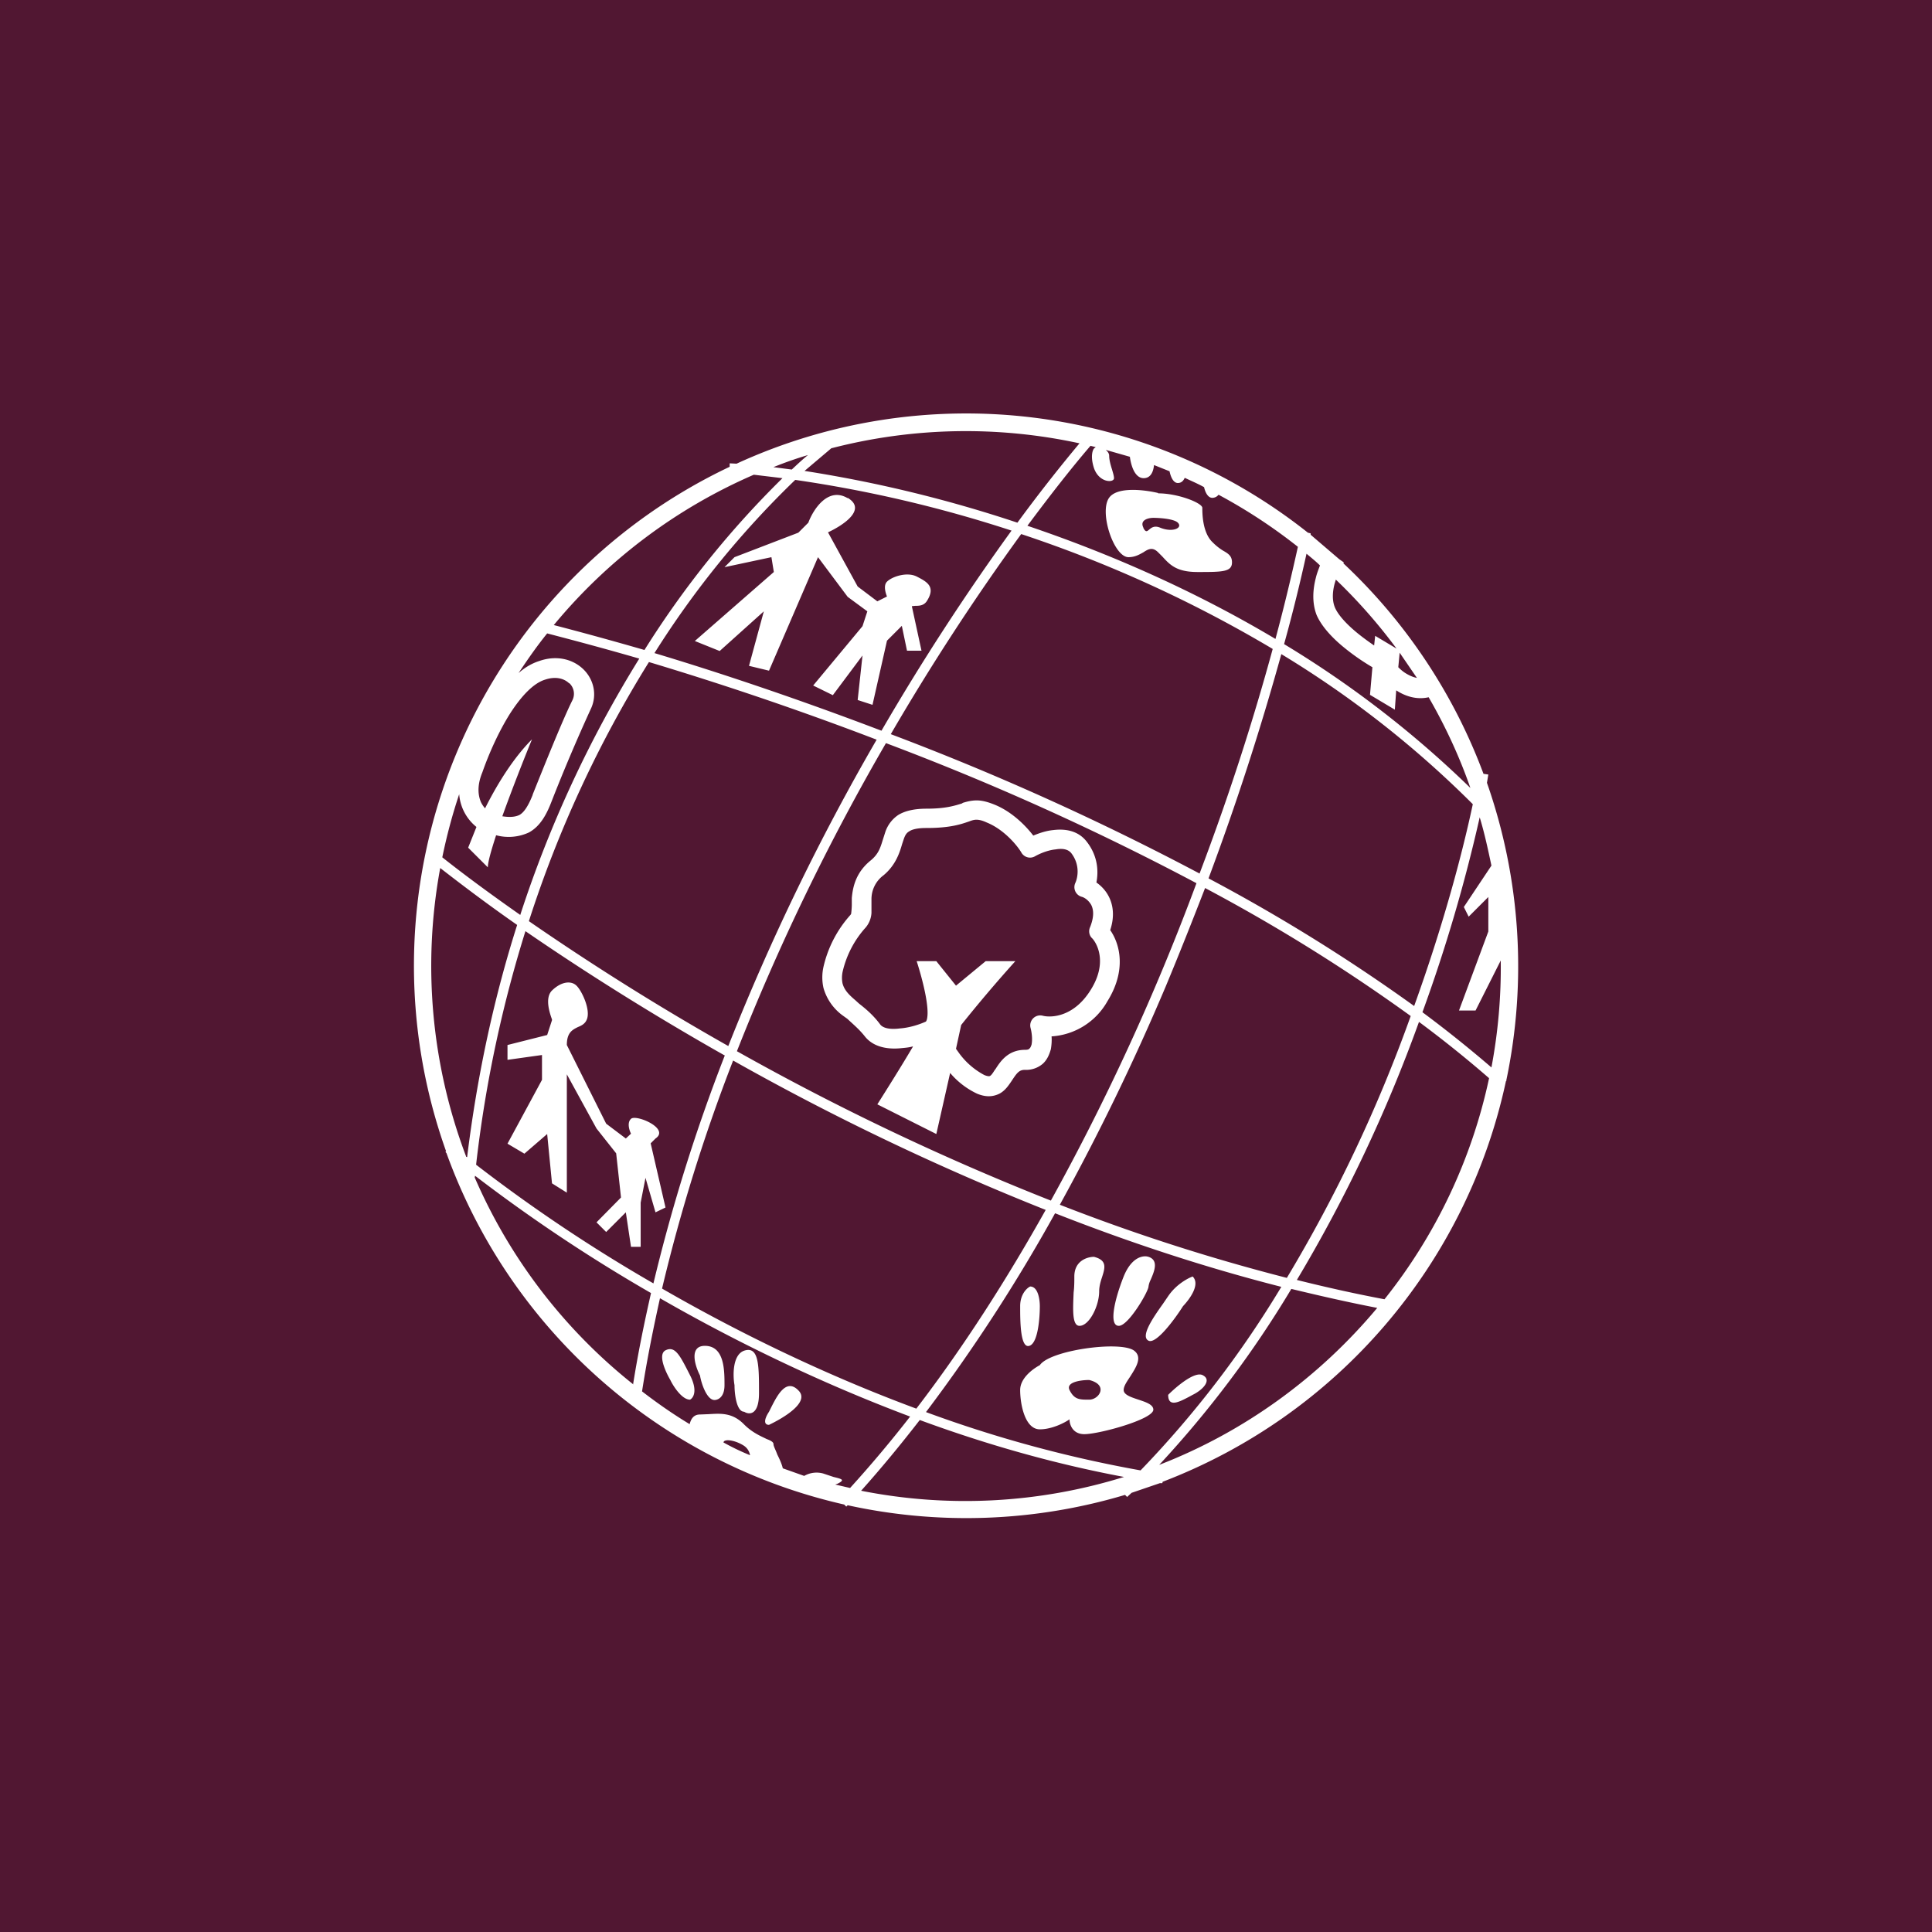 <!-- by TradingView --><svg width="56" height="56" viewBox="0 0 56 56" xmlns="http://www.w3.org/2000/svg"><path fill="#511732" d="M0 0h56v56H0z"/><path fill-rule="evenodd" d="M32.58 42.81a15.5 15.5 0 0 1-7.62.4c.59-.66 1.15-1.34 1.7-2.05 1.9.7 3.89 1.27 5.92 1.65Zm1.04.18h.07l.01-.04a16.03 16.03 0 0 0 9.95-11.61l.02-.02h-.01a16.07 16.07 0 0 0-.56-8.63l.04-.24-.14-.02a16.02 16.02 0 0 0-4.06-6.1l.01-.03-.13-.09-.83-.71v-.04l-.08-.02a15.93 15.93 0 0 0-16.56-2l-.2-.01v.1a16 16 0 0 0-8.22 19.84l-.02.02.03.03a16.03 16.03 0 0 0 11.53 10.19l.06.06.04-.04a16.06 16.06 0 0 0 8.04-.3l.06.06.13-.12.82-.28Zm-8.98.14c.6-.66 1.18-1.35 1.74-2.07-2.66-1-5.13-2.21-7.25-3.43-.2.9-.38 1.8-.52 2.7.44.34.9.66 1.38.95.04-.16.12-.28.3-.28l.25-.01c.35-.02.69-.05 1.03.3.24.24.49.34.65.42.13.05.2.09.2.15s.06.16.11.3c.06.12.13.27.16.4l.62.22a.72.72 0 0 1 .55-.07l.3.1c.24.06.34.08.13.19a.91.91 0 0 1-.08.03l.43.1Zm-2.9-.95a.41.41 0 0 0-.17-.27c-.24-.16-.58-.22-.6-.1.25.14.5.26.77.37Zm-3.39-2.05c.14-.89.32-1.77.52-2.65a46.84 46.84 0 0 1-5.1-3.4l-.01.05a15.55 15.55 0 0 0 4.6 6Zm-4.84-6.6.03.01c.3-2.44.8-4.69 1.45-6.73-.86-.6-1.6-1.16-2.23-1.65a15.6 15.6 0 0 0 .75 8.36Zm-.69-8.68c.63.5 1.39 1.06 2.26 1.67a34.04 34.04 0 0 1 3.45-7.43c-1-.29-1.9-.53-2.67-.73-.3.37-.57.76-.83 1.15.18-.16.38-.28.6-.35.51-.18.99-.05 1.29.25.29.29.4.74.2 1.15a52.1 52.1 0 0 0-1.14 2.69c-.14.36-.32.7-.65.88a1.4 1.4 0 0 1-.95.08c-.14.43-.24.78-.24.93l-.57-.57.24-.6a1.35 1.35 0 0 1-.5-.95c-.2.6-.36 1.2-.49 1.83Zm3.24-6.73c.77.2 1.65.44 2.62.72a27.38 27.38 0 0 1 4-4.98l-.83-.1a15.55 15.55 0 0 0-5.8 4.36Zm6.35-4.58.54.07c.16-.15.32-.3.47-.42-.34.1-.68.22-1 .35Zm1.7-.55a15.53 15.53 0 0 1 7.18-.14 46.4 46.4 0 0 0-1.8 2.3 38 38 0 0 0-6.17-1.5l.78-.66Zm7.5-.07c-.55.64-1.16 1.42-1.83 2.32 2.31.78 4.79 1.85 7.19 3.28.27-1 .48-1.9.65-2.67a15.52 15.52 0 0 0-2.3-1.51.23.23 0 0 1-.18.09c-.12 0-.2-.14-.24-.31-.18-.1-.37-.18-.56-.27-.04.09-.1.15-.2.15-.12 0-.2-.15-.24-.34l-.45-.18c-.02.2-.1.38-.3.38-.24 0-.36-.32-.4-.62l-.7-.2c.05.04.1.1.1.17 0 .12.04.26.08.39.03.1.06.2.06.26 0 .14-.43.14-.58-.29-.11-.34-.04-.52 0-.57l.05-.04-.16-.04Zm6.26 3.13c-.17.77-.38 1.65-.65 2.62a29.84 29.84 0 0 1 5.4 4.17c-.32-.92-.73-1.8-1.21-2.63-.35.08-.68-.03-.94-.2l-.04.56-.72-.43.07-.8a6.5 6.5 0 0 1-.82-.57c-.32-.26-.65-.6-.8-.95-.14-.37-.1-.76-.02-1.07.03-.13.08-.25.12-.36-.12-.12-.26-.23-.39-.34Zm.85.75-.03.1c-.07.25-.08.5 0 .7.09.22.33.48.63.73.17.14.35.27.51.38l.03-.28.62.37a15.6 15.6 0 0 0-1.76-2Zm1.85 2.12-.04.42c.07.07.15.14.24.19.1.06.2.1.3.12l-.5-.73Zm2.32 4.77a46.2 46.2 0 0 1-1.66 5.65c.7.52 1.36 1.05 2 1.6a15.58 15.58 0 0 0 .27-3.1l-.73 1.45h-.48l.85-2.29v-1l-.57.57-.14-.28.8-1.2c-.1-.47-.2-.94-.34-1.4Zm.27 7.56a33.7 33.7 0 0 0-2.03-1.63 42.92 42.92 0 0 1-3.54 7.48c.84.21 1.69.4 2.54.56a15.44 15.44 0 0 0 3.03-6.4Zm-3.24 6.66c-1.67 2-3.84 3.59-6.32 4.55a30.52 30.52 0 0 0 3.83-5.1c.83.2 1.66.39 2.49.55Zm-16.87-24a26.74 26.74 0 0 0-4.08 5.02c1.93.58 4.19 1.34 6.58 2.25a68.8 68.8 0 0 1 3.77-5.8 37.38 37.38 0 0 0-6.27-1.47Zm6.55 1.57a68.32 68.32 0 0 0-3.78 5.8 77.78 77.78 0 0 1 8.95 4.04c.9-2.37 1.6-4.6 2.12-6.51a37.16 37.16 0 0 0-7.29-3.33Zm7.54 3.48a78.31 78.31 0 0 1-2.11 6.5 51.45 51.45 0 0 1 5.96 3.7c.81-2.25 1.37-4.3 1.7-5.85a29.35 29.35 0 0 0-5.55-4.35ZM15.33 26.7a33.76 33.76 0 0 1 3.48-7.51c1.93.58 4.2 1.33 6.6 2.25a66.42 66.42 0 0 0-4.3 8.88 75.5 75.5 0 0 1-5.78-3.62Zm6.03 3.77a66.12 66.12 0 0 1 4.32-8.93 77.36 77.36 0 0 1 9 4.06 67.52 67.52 0 0 1-4.22 9.2 74.27 74.27 0 0 1-9.1-4.33Zm12.43-1.88c.4-.96.78-1.92 1.14-2.85a50.94 50.94 0 0 1 5.96 3.71 42.54 42.54 0 0 1-3.59 7.59 56.59 56.59 0 0 1-6.58-2.12 67.85 67.85 0 0 0 3.07-6.33Zm-3.2 6.58c2.11.83 4.31 1.56 6.55 2.13a29.66 29.66 0 0 1-4.08 5.32 36.61 36.61 0 0 1-6.22-1.69 48.92 48.92 0 0 0 3.74-5.76Zm-.28-.1c-1.12 2-2.37 3.96-3.75 5.76-2.7-1-5.22-2.24-7.37-3.48a50.35 50.35 0 0 1 2.06-6.61 74.56 74.56 0 0 0 9.06 4.33Zm-9.3-4.48a50.74 50.74 0 0 0-2.07 6.61 45.96 45.96 0 0 1-5.14-3.44c.28-2.46.79-4.72 1.43-6.77 1.6 1.1 3.56 2.35 5.77 3.6Zm12.56-16.3c-.38-.09-1.2-.2-1.43.15-.28.43.15 1.71.57 1.71.19 0 .32-.08.43-.14.15-.1.27-.16.43 0l.12.12c.22.24.41.45 1.02.45.72 0 1 0 1-.28 0-.18-.1-.25-.26-.34a1.6 1.6 0 0 1-.3-.24c-.3-.28-.3-.85-.3-1 0-.14-.7-.42-1.28-.42Zm-.43 1c-.11-.22.15-.28.29-.28.19 0 .6.03.71.14.15.15-.14.29-.5.15-.18-.08-.27 0-.33.05s-.1.09-.17-.05Zm-8.57-.85c-.57-.34-1 .33-1.14.71l-.29.29-1.85.71-.29.29 1.36-.29.07.43-2.29 2 .72.29 1.28-1.15-.43 1.58.58.14 1.42-3.29.86 1.15.57.42-.14.43-1.43 1.72.57.28L25 19l-.14 1.29.43.14.42-1.86.43-.43.15.72h.42l-.28-1.29.1-.01c.1 0 .24 0 .33-.13.28-.43 0-.57-.29-.72-.28-.14-.71 0-.86.15-.11.11-.04.33 0 .43l-.28.14-.57-.43-.86-1.57c.43-.2 1.14-.66.57-1Zm-3.86 26.14c.1 0 .29-.08.29-.43 0-.43 0-1.14-.57-1.14-.46 0-.29.57-.14.86.04.24.2.71.42.71Zm1.29-.2c0 .65-.29.63-.43.54-.22 0-.28-.51-.28-.77-.05-.28-.06-.88.28-1 .43-.14.43.43.43 1.23Zm.29.92c.42-.2 1.2-.66.85-1-.35-.36-.61.15-.77.46l-.08.16c-.15.23-.15.38 0 .38ZM20 39.86c.23.45.1.66 0 .71-.23 0-.48-.38-.57-.57-.14-.24-.37-.74-.14-.86.28-.14.42.15.71.72Zm-5.29-9.57 1.15-.29.14-.43v-.02c-.06-.17-.22-.62 0-.84.29-.28.57-.28.71-.14.15.14.43.72.29 1-.05.11-.15.16-.25.2-.16.08-.32.16-.32.52l1.14 2.28.57.43.15-.14c-.05-.1-.12-.32 0-.43.14-.14 1.14.28.71.57l-.14.14.43 1.86-.29.14-.29-1-.14.72v1.28h-.28l-.15-1-.57.57-.28-.28.71-.72-.14-1.28-.57-.72-.86-1.57v3.43L16 34.3l-.14-1.43-.66.57-.49-.29 1-1.85v-.72l-1 .14v-.42ZM26.86 24c.65 0 .97-.1 1.2-.18l.03-.01c.1-.04.16-.05.21-.05.06 0 .15.01.3.08.5.2.89.67 1.01.88.08.13.25.18.39.1.14-.08.38-.18.6-.2.23-.04.38.01.46.12.26.35.17.72.11.85a.29.29 0 0 0 .17.4c.09.02.21.1.29.24.06.12.1.32-.04.66-.04.1-.02.23.07.31.14.15.45.71-.05 1.5-.5.8-1.17.8-1.39.74a.29.29 0 0 0-.35.35c.04.15.06.34.03.49-.02.06-.04.1-.06.11-.01.02-.04.04-.13.04-.5 0-.72.35-.85.55l-.03.04c-.07.11-.1.15-.14.17 0 0-.04.02-.16-.03a2.15 2.15 0 0 1-.72-.62l-.1-.14.15-.69a41.5 41.5 0 0 1 1.57-1.85h-.86l-.86.71-.57-.71h-.57c.14.43.4 1.37.29 1.71l-.02.04c-.2.09-.48.18-.76.2-.31.04-.5-.02-.57-.12-.2-.27-.43-.46-.61-.6l-.11-.1c-.2-.17-.32-.3-.37-.49a.84.84 0 0 1 .01-.36 2.87 2.87 0 0 1 .63-1.22.72.72 0 0 0 .2-.46v-.41a.86.86 0 0 1 .35-.68c.36-.3.47-.67.54-.91l.05-.15c.04-.11.08-.17.15-.21.07-.05.21-.1.5-.1Zm-.4 6.33c-.1.03-.21.04-.32.05-.35.04-.81 0-1.08-.35-.16-.2-.33-.34-.5-.5a13.5 13.5 0 0 1-.14-.1 1.49 1.49 0 0 1-.55-.79 1.4 1.4 0 0 1 0-.62 3.38 3.38 0 0 1 .78-1.5l.02-.03a2.3 2.3 0 0 0 .02-.26V26.03c.03-.33.12-.75.56-1.1.2-.17.26-.33.33-.56l.08-.25a.96.96 0 0 1 .38-.5c.2-.12.47-.18.82-.18.56 0 .82-.09 1.02-.15l.03-.02c.1-.03.24-.07.4-.07.15 0 .31.04.51.12.5.2.9.6 1.13.9.17-.07.37-.14.58-.16.32-.04.72 0 .98.35.32.42.33.86.27 1.17.13.09.26.22.35.39.14.26.18.6.05.99.28.4.48 1.16-.08 2.06a2 2 0 0 1-1.62 1.02c.01.12 0 .25-.02.37-.04.14-.1.3-.23.42a.74.74 0 0 1-.52.18c-.18 0-.24.1-.4.34-.07.1-.17.26-.34.35-.2.1-.41.1-.65 0a2.31 2.31 0 0 1-.78-.6l-.4 1.77-1.71-.86c.26-.41.7-1.11 1.03-1.67ZM16.5 19.81c-.13-.13-.37-.22-.7-.11-.33.1-.68.46-1.02.99-.32.51-.6 1.13-.8 1.7-.16.39-.12.67-.04.86a.8.8 0 0 0 .12.18c.34-.68.81-1.45 1.36-2-.23.56-.58 1.45-.86 2.23.25.04.4.01.5-.04.12-.07.24-.23.38-.58v-.01c.29-.72.86-2.15 1.15-2.73a.42.42 0 0 0-.09-.5ZM32.57 37c.23-.57.57-.62.72-.57.31.1.16.44.06.67a.65.65 0 0 0-.06.19c0 .14-.58 1.14-.86 1.14-.29 0-.14-.72.14-1.43Zm-.86-.57c-.19 0-.57.11-.57.57 0 .14 0 .3-.02.46-.02.49-.05.97.17.97.28 0 .57-.57.57-1 0-.14.04-.28.08-.4.09-.28.16-.5-.23-.6Zm-2.14 1.43c0-.35.2-.53.29-.57.23 0 .28.38.28.57 0 .33-.05 1.03-.28 1.14-.29.14-.29-.71-.29-1.14Zm0 2.43c0-.35.38-.62.57-.72.29-.43 2.29-.71 2.72-.43.27.19.07.49-.1.76-.1.15-.19.28-.19.39 0 .14.22.21.43.28.21.07.43.14.43.29 0 .28-1.57.71-2 .71-.34 0-.43-.28-.43-.43-.14.1-.51.29-.86.29-.43 0-.57-.72-.57-1.14Zm5-3.29c-.14.05-.48.23-.71.57l-.15.22c-.3.42-.66.95-.42 1.07.22.11.76-.62 1-1 .19-.2.51-.63.28-.86Zm.29 2.86c-.23-.12-.76.33-1 .57 0 .38.33.2.6.06l.11-.06c.29-.14.57-.43.29-.57Zm-3.86.43c-.11-.23.33-.29.57-.29.57.14.29.57 0 .57-.28 0-.43 0-.57-.28Z" fill="#fff"/></svg>